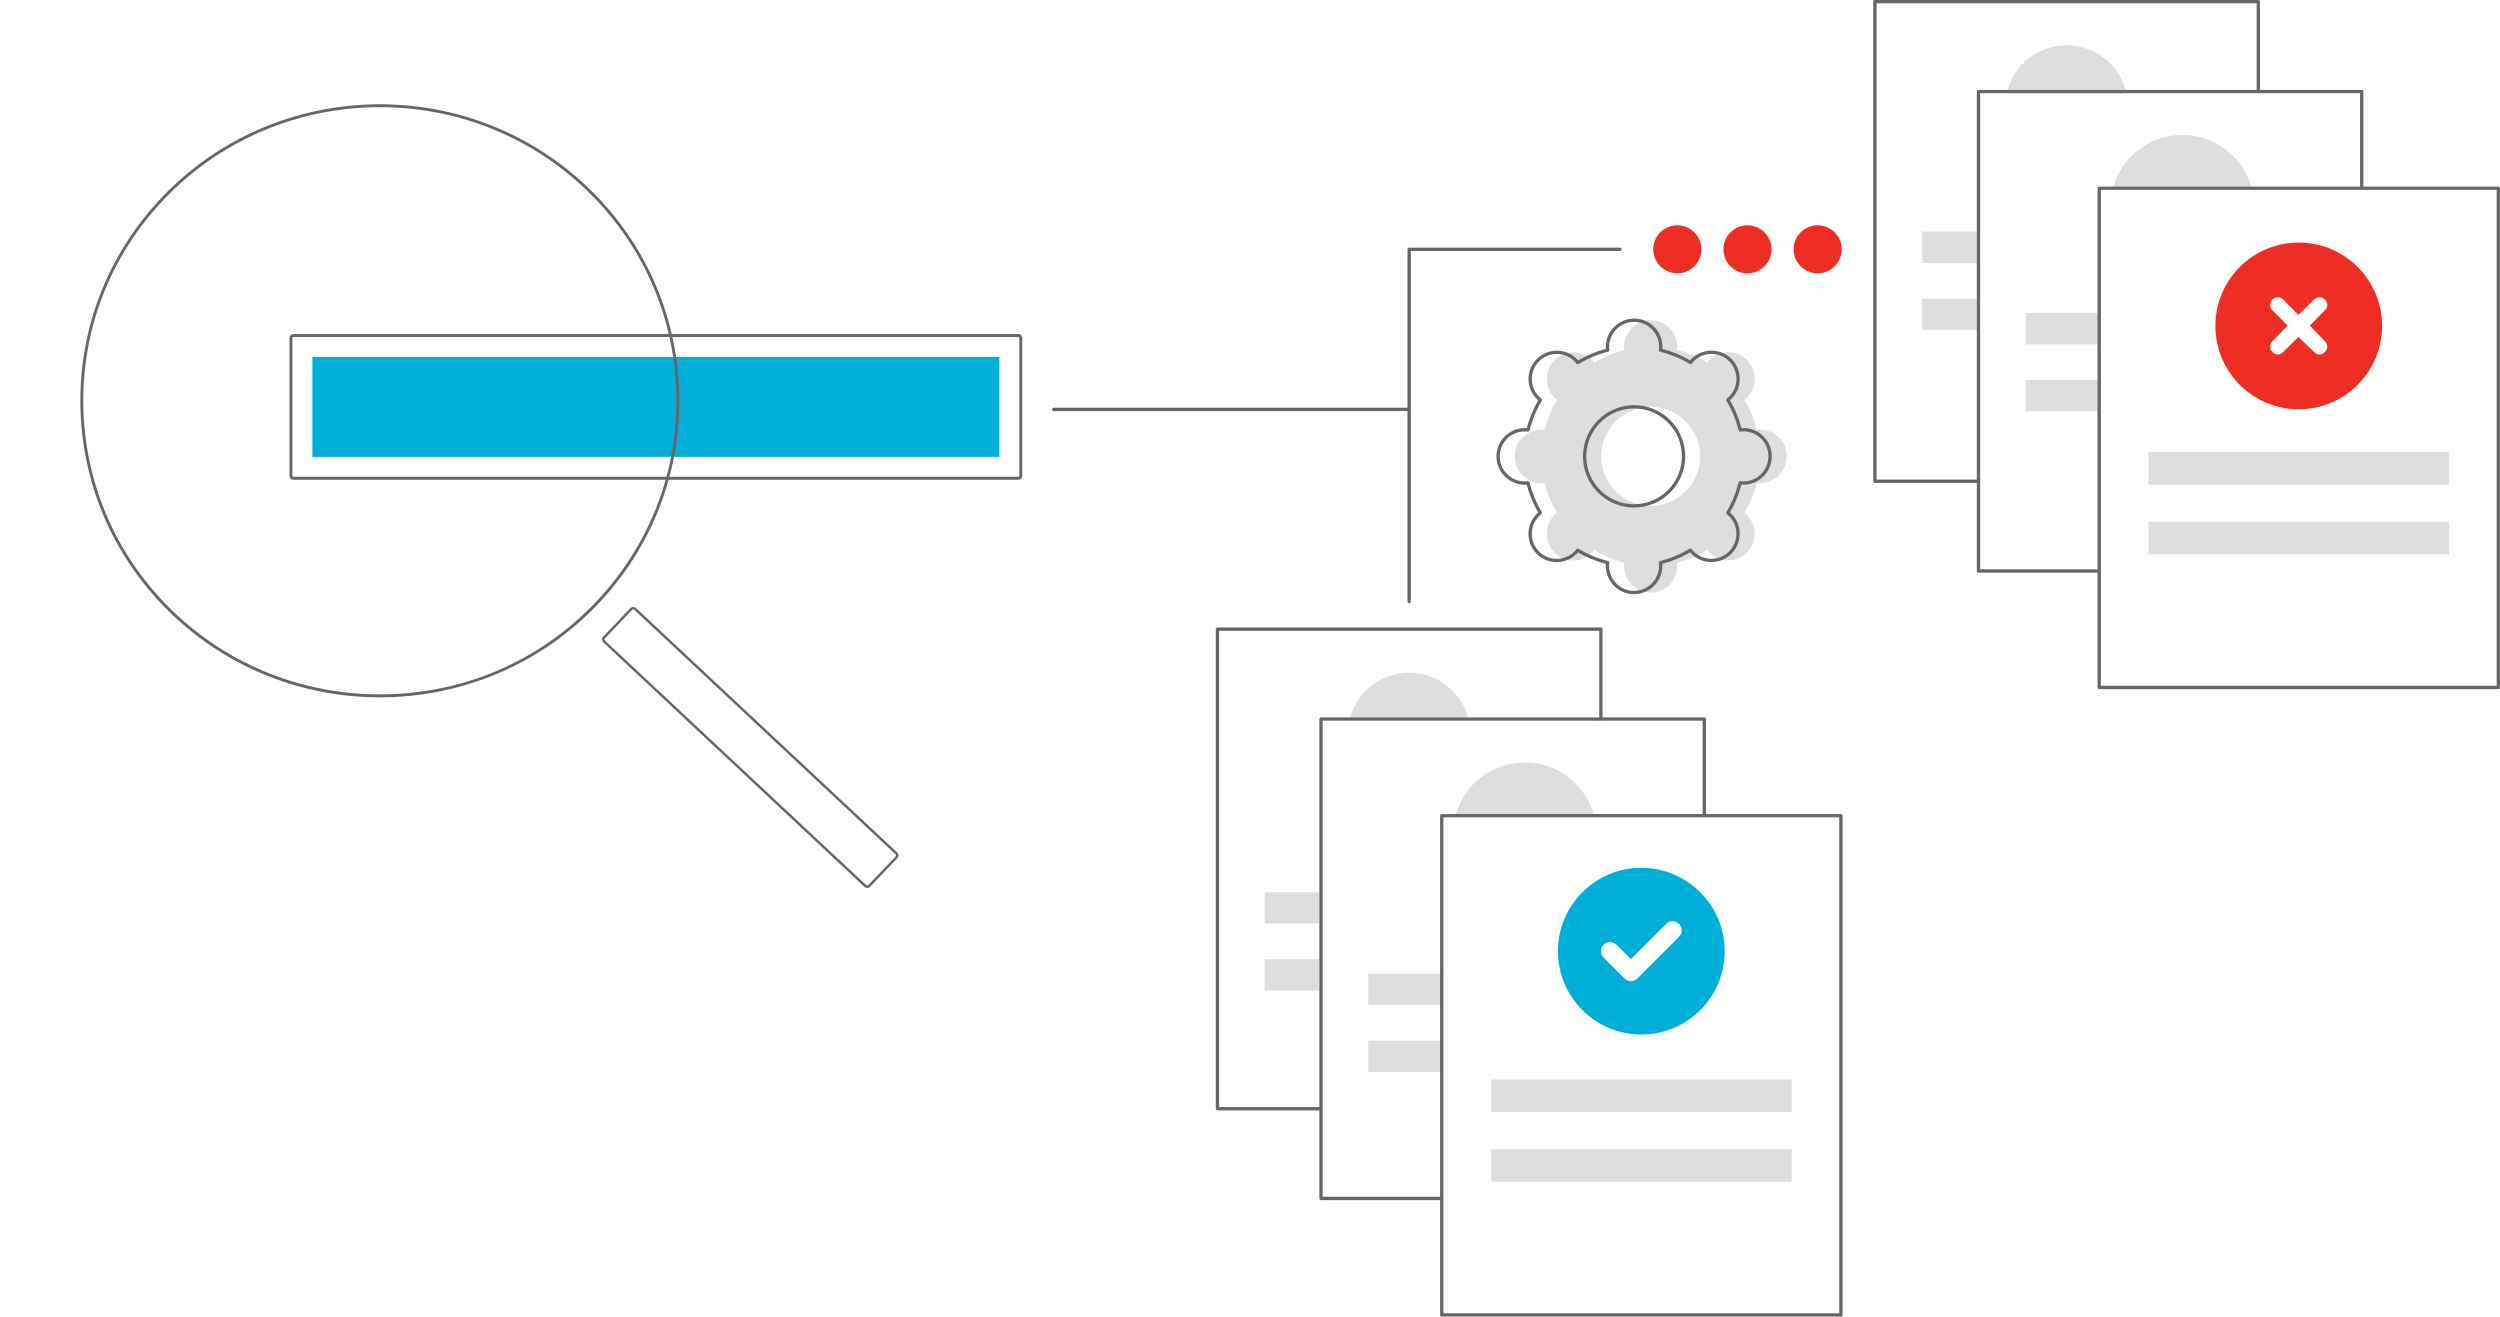 <?xml version="1.0" encoding="utf-8"?>
<svg xmlns="http://www.w3.org/2000/svg" style="enable-background:new 0 0 1505.4 792.8;" version="1.1" viewBox="0 0 1505.4 792.8" x="0px" y="0px">
<style type="text/css">
	.st0{fill:#DEDEDE;}
	.st1{fill:#666666;}
	.st2{fill:#00AFD8;}
	.st3{fill:#EE2E24;}
	.st4{fill:#FFFFFF;}
</style>
<g id="Background">
</g>
<g id="Illustration">
	<g>
		<path class="st0" d="M884.05,431.97c-4.31-15.5-18.57-26.88-35.51-26.88s-31.2,11.38-35.51,26.88H884.05z"/>
	</g>
	<g>
		<g>
			<g>
				<path class="st0" d="M977.96,208.87c0,0.66,0.05,1.31,0.13,1.95c-6.44,1.6-12.5,4.14-18.04,7.48c-0.4-0.51-0.82-1-1.28-1.47&#xD;&#xA;					c-6.26-6.27-16.42-6.27-22.68,0.01c-6.26,6.27-6.27,16.44-0.01,22.71c0.47,0.47,0.96,0.89,1.47,1.29&#xD;&#xA;					c-3.34,5.54-5.88,11.61-7.47,18.06c-0.64-0.08-1.29-0.13-1.95-0.13c-8.86,0-16.04,7.19-16.04,16.06s7.18,16.05,16.03,16.05&#xD;&#xA;					c0.66,0,1.31-0.05,1.95-0.13c1.6,6.44,4.13,12.52,7.47,18.05c-0.51,0.4-1,0.82-1.47,1.29c-6.26,6.27-6.27,16.44-0.01,22.71&#xD;&#xA;					c6.26,6.27,16.42,6.27,22.68-0.01c0.47-0.47,0.89-0.96,1.28-1.47c5.53,3.34,11.6,5.88,18.03,7.47&#xD;&#xA;					c-0.08,0.64-0.13,1.29-0.13,1.95c0,8.87,7.18,16.05,16.03,16.05c8.86,0,16.04-7.19,16.04-16.06c0-0.66-0.05-1.31-0.13-1.95&#xD;&#xA;					c6.44-1.6,12.5-4.14,18.04-7.48c0.4,0.51,0.82,1,1.28,1.47c6.26,6.27,16.42,6.27,22.68-0.01c6.26-6.27,6.27-16.44,0.01-22.71&#xD;&#xA;					c-0.47-0.47-0.96-0.89-1.47-1.29c3.34-5.54,5.88-11.61,7.47-18.06c0.64,0.08,1.29,0.13,1.95,0.13c8.86,0,16.04-7.19,16.04-16.06&#xD;&#xA;					s-7.18-16.05-16.03-16.05c-0.66,0-1.31,0.05-1.95,0.13c-1.6-6.44-4.13-12.52-7.47-18.05c0.51-0.4,1-0.82,1.47-1.29&#xD;&#xA;					c6.26-6.27,6.27-16.44,0.01-22.71c-6.26-6.27-16.42-6.27-22.68,0.01c-0.47,0.47-0.89,0.96-1.28,1.47&#xD;&#xA;					c-5.53-3.34-11.6-5.88-18.03-7.47c0.08-0.64,0.13-1.29,0.13-1.95c0-8.87-7.18-16.05-16.03-16.05&#xD;&#xA;					C985.14,192.82,977.96,200.01,977.96,208.87z M1023.76,274.79c0,16.47-13.34,29.82-29.79,29.83&#xD;&#xA;					c-16.45,0-29.78-13.34-29.78-29.81c0-16.47,13.34-29.82,29.79-29.83C1010.44,244.98,1023.77,258.33,1023.76,274.79z"/>
			</g>
		</g>
		<g>
			<path class="st1" d="M983.96,357.79c-4.55,0-8.83-1.77-12.04-4.99c-3.22-3.22-4.99-7.5-4.99-12.06c0-0.38,0.02-0.77,0.05-1.19&#xD;&#xA;				c-5.87-1.54-11.49-3.87-16.72-6.93c-0.27,0.32-0.54,0.61-0.81,0.88c-3.22,3.22-7.5,5-12.05,5c-4.55,0-8.83-1.77-12.04-4.99&#xD;&#xA;				c-6.64-6.65-6.64-17.47,0.01-24.12c0.27-0.27,0.56-0.54,0.88-0.81c-3.06-5.24-5.39-10.86-6.92-16.74&#xD;&#xA;				c-0.42,0.03-0.81,0.05-1.19,0.05c0,0,0,0,0,0c-4.55,0-8.83-1.77-12.04-4.99c-3.22-3.22-4.99-7.5-4.99-12.06&#xD;&#xA;				c0-9.41,7.65-17.06,17.04-17.06c0.38,0,0.77,0.02,1.19,0.05c1.54-5.88,3.87-11.51,6.93-16.75c-0.32-0.27-0.61-0.54-0.88-0.81&#xD;&#xA;				c-6.64-6.65-6.64-17.47,0.01-24.12c3.22-3.22,7.5-5,12.05-5c0,0,0,0,0,0c4.55,0,8.83,1.77,12.04,4.99&#xD;&#xA;				c0.27,0.27,0.53,0.56,0.81,0.88c5.23-3.07,10.85-5.4,16.73-6.94c-0.03-0.42-0.05-0.81-0.05-1.19c0-9.4,7.65-17.06,17.04-17.06&#xD;&#xA;				c0,0,0,0,0.01,0c4.55,0,8.82,1.77,12.04,4.99c3.22,3.22,4.99,7.5,4.99,12.06c0,0.38-0.02,0.77-0.05,1.19&#xD;&#xA;				c5.87,1.54,11.49,3.87,16.72,6.93c0.27-0.32,0.54-0.61,0.81-0.88c3.22-3.22,7.5-5,12.05-5c4.55,0,8.83,1.77,12.04,4.99&#xD;&#xA;				c6.64,6.65,6.64,17.47-0.01,24.12c-0.27,0.27-0.56,0.54-0.88,0.81c3.06,5.24,5.39,10.86,6.92,16.74&#xD;&#xA;				c0.42-0.03,0.81-0.05,1.19-0.05c0,0,0,0,0,0c4.55,0,8.83,1.77,12.04,4.99c3.22,3.22,4.99,7.5,4.99,12.06&#xD;&#xA;				c0,9.41-7.65,17.06-17.04,17.06c-0.38,0-0.77-0.02-1.19-0.05c-1.54,5.88-3.87,11.51-6.93,16.75c0.32,0.27,0.61,0.54,0.88,0.81&#xD;&#xA;				c6.64,6.65,6.64,17.47-0.01,24.12c-3.22,3.22-7.5,5-12.05,5c0,0,0,0,0,0c-4.55,0-8.83-1.77-12.04-4.99&#xD;&#xA;				c-0.27-0.27-0.53-0.56-0.81-0.88c-5.23,3.07-10.85,5.4-16.73,6.94c0.03,0.42,0.05,0.81,0.05,1.19&#xD;&#xA;				C1001,350.14,993.36,357.79,983.96,357.79C983.96,357.79,983.96,357.79,983.96,357.79z M950.02,330.32&#xD;&#xA;				c0.18,0,0.35,0.05,0.52,0.14c5.52,3.33,11.49,5.81,17.76,7.36c0.49,0.12,0.81,0.59,0.75,1.09c-0.08,0.69-0.12,1.27-0.12,1.83&#xD;&#xA;				c0,4.02,1.56,7.8,4.4,10.65c2.84,2.84,6.61,4.41,10.63,4.41c0,0,0,0,0,0c8.29,0,15.04-6.76,15.04-15.06&#xD;&#xA;				c0-0.55-0.04-1.15-0.12-1.83c-0.06-0.5,0.26-0.97,0.75-1.09c6.27-1.56,12.24-4.04,17.76-7.37c0.43-0.26,0.99-0.16,1.3,0.24&#xD;&#xA;				c0.42,0.54,0.81,0.99,1.2,1.38c2.84,2.84,6.61,4.41,10.63,4.41c4.02,0,7.8-1.57,10.64-4.41c5.87-5.87,5.87-15.42,0.01-21.29&#xD;&#xA;				c-0.39-0.39-0.84-0.79-1.38-1.21c-0.4-0.31-0.5-0.87-0.24-1.3c3.33-5.52,5.8-11.51,7.36-17.78c0.12-0.49,0.59-0.81,1.09-0.75&#xD;&#xA;				c0.68,0.08,1.28,0.12,1.83,0.12c8.29,0,15.04-6.76,15.04-15.06c0-4.02-1.56-7.8-4.4-10.65c-2.84-2.84-6.61-4.41-10.63-4.41&#xD;&#xA;				c0,0,0,0,0,0c-0.55,0-1.13,0.04-1.83,0.12c-0.49,0.06-0.97-0.26-1.09-0.75c-1.55-6.27-4.03-12.25-7.35-17.78&#xD;&#xA;				c-0.26-0.43-0.16-0.99,0.24-1.3c0.54-0.42,0.99-0.81,1.38-1.21c5.87-5.87,5.87-15.42,0.01-21.29c-2.84-2.84-6.61-4.41-10.63-4.41&#xD;&#xA;				c-4.02,0-7.8,1.57-10.64,4.41c-0.39,0.39-0.78,0.83-1.2,1.38c-0.31,0.4-0.87,0.5-1.3,0.24c-5.52-3.33-11.49-5.8-17.76-7.36&#xD;&#xA;				c-0.49-0.12-0.81-0.59-0.75-1.09c0.08-0.68,0.12-1.28,0.12-1.83c0-4.02-1.56-7.8-4.4-10.64c-2.84-2.84-6.61-4.41-10.63-4.41&#xD;&#xA;				c0,0,0,0,0,0c-8.29,0-15.04,6.76-15.04,15.06c0,0.55,0.04,1.14,0.12,1.83c0.06,0.5-0.26,0.97-0.75,1.09&#xD;&#xA;				c-6.26,1.56-12.24,4.04-17.76,7.37c-0.43,0.26-0.99,0.16-1.3-0.24c-0.42-0.54-0.81-0.99-1.2-1.38&#xD;&#xA;				c-2.84-2.84-6.61-4.41-10.63-4.41c-4.02,0-7.8,1.57-10.64,4.41c-5.87,5.87-5.87,15.42-0.01,21.29c0.39,0.39,0.84,0.79,1.38,1.21&#xD;&#xA;				c0.4,0.31,0.5,0.87,0.24,1.3c-3.33,5.53-5.8,11.51-7.36,17.78c-0.12,0.49-0.59,0.81-1.09,0.75c-0.68-0.08-1.28-0.12-1.83-0.12&#xD;&#xA;				c-8.29,0-15.04,6.76-15.04,15.06c0,4.02,1.56,7.8,4.4,10.65c2.84,2.84,6.61,4.41,10.63,4.41c0,0,0,0,0,0&#xD;&#xA;				c0.55,0,1.13-0.04,1.83-0.12c0.5-0.06,0.97,0.26,1.09,0.75c1.55,6.27,4.03,12.25,7.35,17.78c0.26,0.43,0.16,0.99-0.24,1.3&#xD;&#xA;				c-0.53,0.42-0.99,0.81-1.38,1.21c-5.86,5.87-5.87,15.42-0.01,21.29c2.84,2.84,6.61,4.41,10.63,4.41c4.02,0,7.8-1.57,10.64-4.41&#xD;&#xA;				c0.39-0.39,0.78-0.83,1.2-1.38C949.43,330.45,949.73,330.32,950.02,330.32z M967.96,208.87L967.96,208.87L967.96,208.87z&#xD;&#xA;				 M983.97,305.62c-8.22,0-15.95-3.2-21.76-9.02c-5.81-5.82-9.01-13.56-9.01-21.79c0-16.99,13.82-30.82,30.79-30.83&#xD;&#xA;				c0,0,0.01,0,0.01,0c8.22,0,15.95,3.2,21.76,9.02c5.81,5.82,9.01,13.56,9.01,21.79C1014.76,291.79,1000.95,305.62,983.97,305.62&#xD;&#xA;				C983.97,305.62,983.97,305.62,983.97,305.62z M984,245.98C983.99,245.98,983.99,245.98,984,245.98&#xD;&#xA;				c-15.88,0-28.79,12.93-28.8,28.83c0,7.7,2.99,14.93,8.43,20.38c5.43,5.44,12.66,8.43,20.34,8.43c0,0,0,0,0.01,0&#xD;&#xA;				c15.87,0,28.79-12.93,28.79-28.82c0-7.7-2.99-14.93-8.43-20.38C998.91,248.98,991.68,245.98,984,245.98z"/>
		</g>
	</g>
	<g>
		<g>
			<g>
				<g>
					<path class="st1" d="M613.32,288.87H176.55c-1.22,0-2.22-1-2.22-2.22V203.4c0-1.22,1-2.22,2.22-2.22h436.77&#xD;&#xA;						c1.22,0,2.22,1,2.22,2.22v83.25C615.54,287.88,614.55,288.87,613.32,288.87z M176.55,202.93c-0.26,0-0.47,0.21-0.47,0.47v83.25&#xD;&#xA;						c0,0.26,0.21,0.47,0.47,0.47h436.77c0.26,0,0.47-0.21,0.47-0.47V203.4c0-0.26-0.21-0.47-0.47-0.47H176.55z"/>
				</g>
			</g>
			<g>
				<rect class="st2" height="60.16" width="413.68" x="188.09" y="214.95"/>
			</g>
		</g>
		<g>
			<g>
				<g>
					<path class="st1" d="M228.68,419.9c-46.27,0-90.24-17.3-123.8-48.71c-35.03-32.79-55.07-77.12-56.42-124.84&#xD;&#xA;						c-1.35-47.68,16.12-93.04,49.2-127.71c68.29-71.58,182.64-74.79,254.91-7.15c35.03,32.79,55.06,77.12,56.41,124.84&#xD;&#xA;						c1.35,47.68-16.12,93.04-49.2,127.71c-17.31,18.14-37.79,32.22-60.88,41.85C276.62,415.18,252.99,419.9,228.68,419.9z&#xD;&#xA;						 M228.78,64.53c-47.44,0-94.77,18.55-129.85,55.31c-32.75,34.33-50.05,79.24-48.72,126.45c1.34,47.25,21.18,91.15,55.86,123.61&#xD;&#xA;						c33.23,31.1,76.77,48.23,122.6,48.23c49.7,0,95.82-19.64,129.85-55.31c32.75-34.33,50.05-79.24,48.72-126.45&#xD;&#xA;						c-1.34-47.25-21.18-91.15-55.86-123.61C316.93,80.52,272.81,64.53,228.78,64.53z"/>
				</g>
			</g>
			<g>
				<g>
					<g>
						<path class="st1" d="M522.21,534.69c-0.63,0-1.22-0.24-1.68-0.66L363.29,386.86c-0.48-0.45-0.76-1.08-0.78-1.73&#xD;&#xA;							c-0.02-0.65,0.23-1.3,0.68-1.77l16.33-17.12c0.93-0.97,2.48-1.02,3.47-0.1l157.24,147.17c0.48,0.45,0.76,1.08,0.78,1.73&#xD;&#xA;							c0.02,0.65-0.23,1.3-0.68,1.77L524,533.93C523.54,534.42,522.89,534.69,522.21,534.69z M381.31,366.98&#xD;&#xA;							c-0.25,0-0.51,0.1-0.7,0.3l-16.33,17.12c-0.18,0.19-0.27,0.44-0.27,0.69c0.01,0.26,0.12,0.5,0.31,0.68l157.24,147.17&#xD;&#xA;							c0.38,0.35,1,0.33,1.36-0.04l16.33-17.12c0.18-0.19,0.27-0.44,0.27-0.69c-0.01-0.26-0.12-0.5-0.31-0.68L381.96,367.24&#xD;&#xA;							C381.78,367.07,381.54,366.98,381.31,366.98z"/>
					</g>
				</g>
			</g>
		</g>
	</g>
	<g>
		<path class="st1" d="M848.53,363.16c-0.55,0-1-0.45-1-1V247.52H634.5c-0.55,0-1-0.45-1-1c0-0.55,0.45-1,1-1h214.03&#xD;&#xA;			c0.55,0,1,0.45,1,1v115.64C849.53,362.71,849.09,363.16,848.53,363.16z"/>
	</g>
	<g>
		<g>
			<path class="st1" d="M963.97,377.83H733.1c-0.55,0-1,0.45-1,1v288.79c0,0.55,0.45,1,1,1h62.48c-0.11-0.66-0.1-1.34,0.02-2h-61.5&#xD;&#xA;				V379.83h228.87v53.88c0.22-0.03,0.45-0.05,0.69-0.05c0.47,0,0.9,0.06,1.31,0.16v-54.99&#xD;&#xA;				C964.97,378.28,964.53,377.83,963.97,377.83z"/>
		</g>
	</g>
	<g>
		<rect class="st0" height="18.84" width="32.88" x="761.58" y="537.32"/>
	</g>
	<g>
		<rect class="st0" height="18.84" width="32.88" x="761.58" y="577.62"/>
	</g>
	<g>
		<g>
			<path class="st1" d="M1026.25,431.97H795.46c-0.55,0-1,0.45-1,1v288.69c0,0.55,0.45,1,1,1h72.42c-0.08-0.67-0.04-1.35,0.12-2&#xD;&#xA;				h-71.54V433.97h228.79v57.22c0.43-0.12,0.9-0.19,1.42-0.19c0.2,0,0.4,0.01,0.58,0.03v-58.06&#xD;&#xA;				C1027.25,432.41,1026.8,431.97,1026.25,431.97z"/>
		</g>
	</g>
	<g>
		<g>
			<path class="st0" d="M959.88,491.18h-83.44c4.82-18.46,21.67-32.08,41.72-32.08C938.21,459.1,955.06,472.72,959.88,491.18z"/>
		</g>
	</g>
	<g>
		<rect class="st0" height="18.83" width="44.24" x="823.93" y="586.33"/>
	</g>
	<g>
		<rect class="st0" height="18.83" width="44.24" x="823.93" y="626.61"/>
	</g>
	<g>
		<g>
			<path class="st1" d="M1108.5,792.8H868.17c-0.55,0-1-0.45-1-1V491.18c0-0.55,0.45-1,1-1h240.33c0.55,0,1,0.45,1,1V791.8&#xD;&#xA;				C1109.5,792.35,1109.05,792.8,1108.5,792.8z M869.17,790.8h238.33V492.18H869.17V790.8z"/>
		</g>
	</g>
	<g>
		<rect class="st0" height="19.61" width="181.03" x="897.82" y="650.05"/>
	</g>
	<g>
		<rect class="st0" height="19.61" width="181.03" x="897.82" y="692.01"/>
	</g>
	<g>
		<g>
			<path class="st3" d="M1080.04,150.13c0,7.99,6.48,14.47,14.48,14.47c8,0,14.48-6.48,14.48-14.47c0-7.99-6.48-14.47-14.48-14.47&#xD;&#xA;				C1086.52,135.66,1080.04,142.14,1080.04,150.13z"/>
		</g>
		<g>
			
				<ellipse class="st3" cx="1052.26" cy="150.13" rx="14.47" ry="14.48" transform="matrix(1.798978e-03 -1 1 1.798978e-03 900.238 1202.126)"/>
		</g>
		<g>
			
				<ellipse class="st3" cx="1010.01" cy="150.13" rx="14.47" ry="14.48" transform="matrix(1.786144e-03 -1 1 1.786144e-03 858.071 1159.871)"/>
		</g>
	</g>
	<g>
		<path class="st1" d="M848.53,247.52c-0.55,0-1-0.45-1-1v-96.39c0-0.55,0.45-1,1-1h126.99c0.55,0,1,0.45,1,1c0,0.55-0.45,1-1,1&#xD;&#xA;			H849.53v95.39C849.53,247.08,849.09,247.52,848.53,247.52z"/>
	</g>
	<g>
		<g>
			<path class="st2" d="M938.14,572.77c0-27.72,22.47-50.19,50.19-50.19c27.72,0,50.19,22.47,50.19,50.19&#xD;&#xA;				c0,27.72-22.47,50.19-50.19,50.19C960.61,622.96,938.14,600.49,938.14,572.77z M1011.04,564.11c2.14-2.14,2.14-5.63,0-7.76&#xD;&#xA;				s-5.63-2.14-7.76,0l-21.21,21.21l-8.67-8.67c-2.14-2.14-5.63-2.14-7.76,0s-2.14,5.63,0,7.76l12.55,12.55&#xD;&#xA;				c2.14,2.14,5.63,2.14,7.76,0L1011.04,564.11z"/>
		</g>
	</g>
	<g>
		<g>
			<g>
				<path class="st1" d="M1130,2h228.87v53.77c0.35-0.07,0.73-0.11,1.13-0.11c0.31,0,0.59,0.03,0.87,0.07V1c0-0.55-0.45-1-1-1H1129&#xD;&#xA;					c-0.55,0-1,0.45-1,1v288.79c0,0.55,0.45,1,1,1h63.01c0.03-0.73,0.23-1.4,0.54-2H1130V2z"/>
			</g>
		</g>
		<g>
			<rect class="st0" height="18.84" width="33.96" x="1157.48" y="139.49"/>
		</g>
		<g>
			<rect class="st0" height="18.84" width="33.96" x="1157.48" y="179.79"/>
		</g>
		<g>
			<g>
				<path class="st0" d="M1280.19,55.02h-71.51c4-15.95,18.49-27.76,35.75-27.76C1261.7,27.26,1276.19,39.07,1280.19,55.02z"/>
			</g>
		</g>
	</g>
	<g>
		<g>
			<g>
				<path class="st0" d="M1355.77,113.33h-83.42c4.82-18.45,21.67-32.06,41.71-32.06S1350.95,94.88,1355.77,113.33z"/>
			</g>
		</g>
		<g>
			<g>
				<path class="st1" d="M1422.15,54.14h-230.79c-0.55,0-1,0.45-1,1v288.69c0,0.55,0.45,1,1,1h73.31c-0.12-0.66-0.19-1.33-0.23-2&#xD;&#xA;					h-72.08V56.14h228.79v57.38c0.56-0.05,1.13-0.04,1.69,0.04c0.11,0.01,0.21,0.04,0.31,0.06V55.14&#xD;&#xA;					C1423.15,54.58,1422.7,54.14,1422.15,54.14z"/>
			</g>
		</g>
		<g>
			<rect class="st0" height="18.83" width="44.24" x="1219.83" y="188.5"/>
		</g>
		<g>
			<rect class="st0" height="18.83" width="44.24" x="1219.83" y="228.78"/>
		</g>
	</g>
	<g>
		<g>
			<path class="st1" d="M1504.4,414.97h-240.33c-0.55,0-1-0.45-1-1V113.35c0-0.55,0.45-1,1-1h240.33c0.55,0,1,0.45,1,1v300.62&#xD;&#xA;				C1505.4,414.52,1504.95,414.97,1504.4,414.97z M1265.07,412.97h238.33V114.35h-238.33V412.97z"/>
		</g>
	</g>
	<g>
		<rect class="st0" height="19.61" width="181.03" x="1293.72" y="272.22"/>
	</g>
	<g>
		<rect class="st0" height="19.61" width="181.03" x="1293.72" y="314.18"/>
	</g>
	<g>
		<g>
			<path class="st3" d="M1334.02,196.25c0-27.72,22.47-50.19,50.19-50.19c27.72,0,50.19,22.47,50.19,50.19s-22.47,50.19-50.19,50.19&#xD;&#xA;				C1356.49,246.44,1334.02,223.97,1334.02,196.25z M1368.33,186.86l9.23,9.21l-9.23,9.39c-1.82,1.84-1.82,4.82,0,6.49&#xD;&#xA;				c1.84,2,4.82,2,6.49,0l9.21-9.06l9.39,9.06c1.84,2,4.82,2,6.49,0c2-1.67,2-4.65,0-6.49l-9.06-9.39l9.06-9.21&#xD;&#xA;				c2-1.67,2-4.65,0-6.49c-1.67-1.82-4.65-1.82-6.49,0l-9.39,9.23l-9.21-9.23c-1.67-1.82-4.65-1.82-6.49,0&#xD;&#xA;				C1366.51,182.21,1366.51,185.19,1368.33,186.86z"/>
		</g>
	</g>
</g>
</svg>